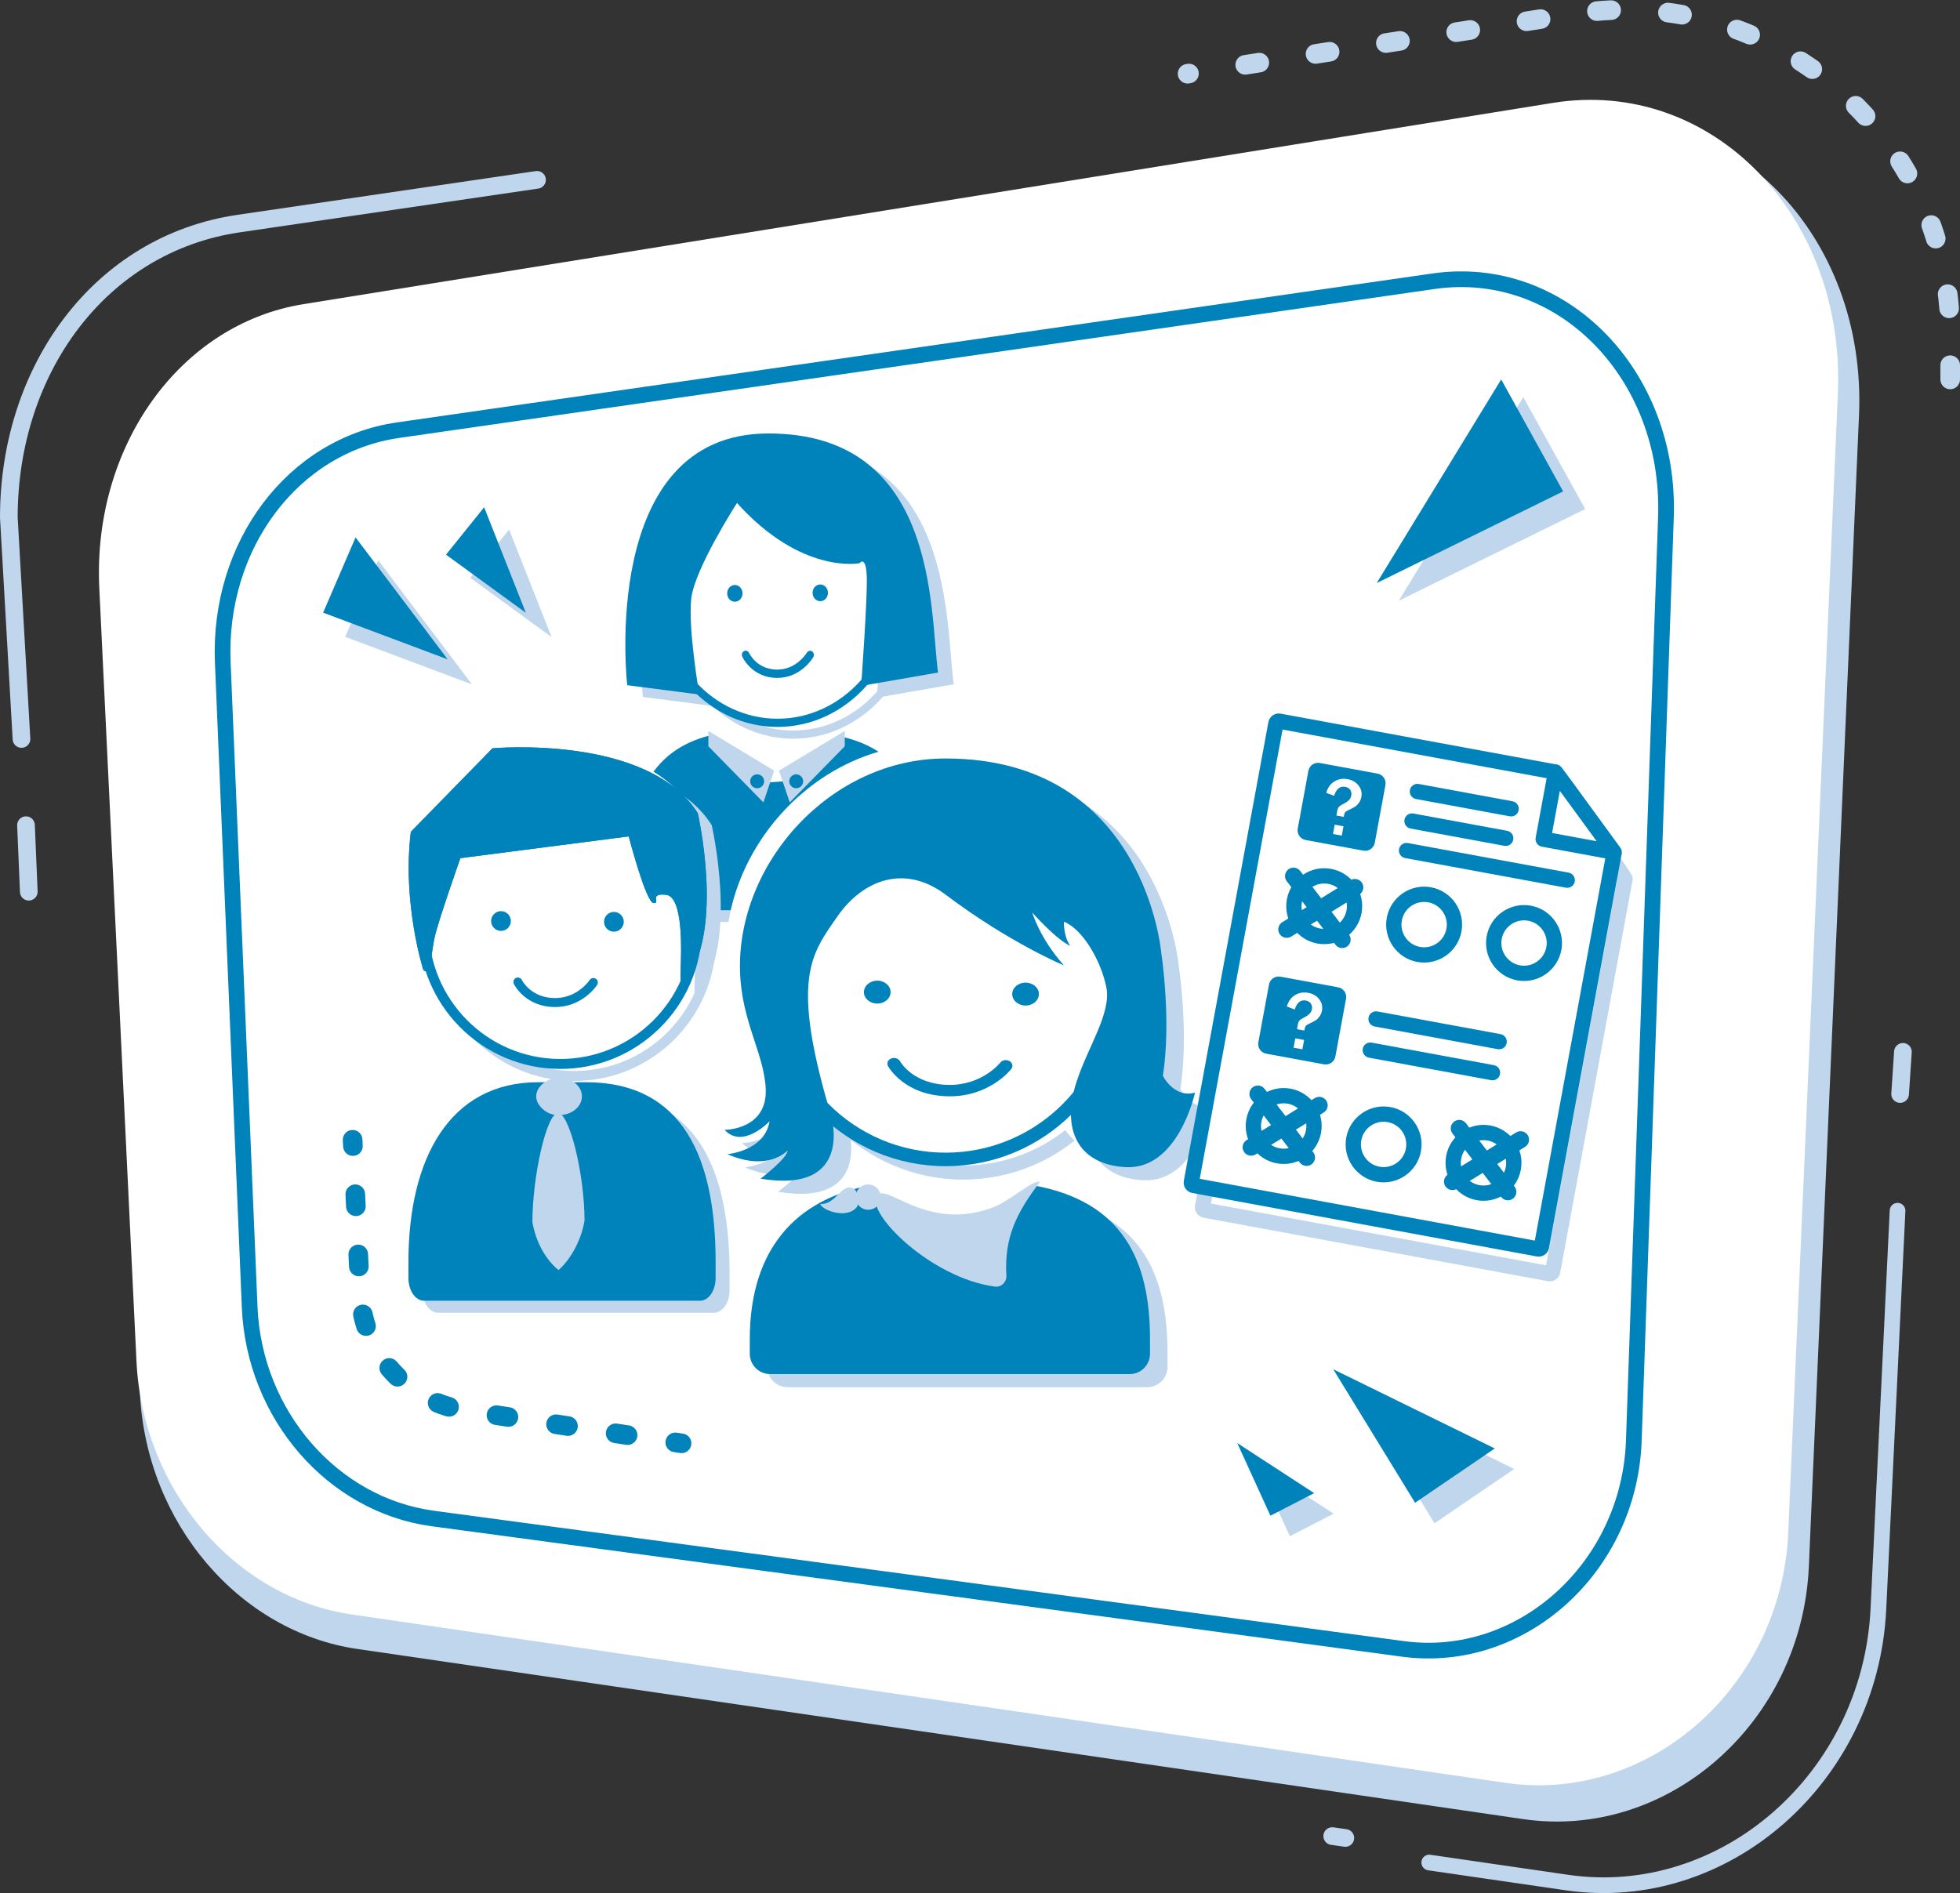 <?xml version="1.0" encoding="UTF-8"?>
<svg id="Ebene_2" data-name="Ebene 2" xmlns="http://www.w3.org/2000/svg" width="499.782" height="482.804" viewBox="0 0 499.782 482.804">
  <rect x="0" y="0" width="499.782" height="482.804" fill="#333333" stroke="none"/>
  <defs>
    <style>
      .cls-1 {
        fill: #0081ba;
      }

      .cls-1, .cls-2, .cls-3, .cls-4 {
        stroke-width: 0px;
      }

      .cls-5, .cls-6, .cls-7, .cls-8, .cls-9, .cls-10 {
        stroke-miterlimit: 10;
      }

      .cls-5, .cls-6, .cls-11, .cls-8, .cls-9, .cls-10 {
        fill: none;
      }

      .cls-5, .cls-6, .cls-8, .cls-9, .cls-10 {
        stroke-linecap: round;
      }

      .cls-5, .cls-7, .cls-8, .cls-10 {
        stroke: #bfd6ec;
      }

      .cls-5, .cls-11 {
        stroke-width: 4px;
      }

      .cls-6, .cls-11, .cls-9 {
        stroke: #0082ba;
      }

      .cls-6, .cls-9, .cls-10 {
        stroke-width: 5px;
      }

      .cls-2, .cls-7 {
        fill: #bfd6ec;
      }

      .cls-7 {
        stroke-width: .14px;
      }

      .cls-11 {
        stroke-linejoin: round;
      }

      .cls-3 {
        fill: #0082ba;
      }

      .cls-8 {
        stroke-width: 4.504px;
      }

      .cls-9 {
        stroke-dasharray: 0 0 3.074 12.295;
      }

      .cls-4 {
        fill: #fff;
      }

      .cls-10 {
        stroke-dasharray: 0 0 3.629 14.517;
      }
    </style>
  </defs>
  <g id="kasten">
    <g id="Mitte_schatten" data-name="Mitte schatten">
      <path class="cls-2" d="m91.088,420.545l135.222,19.739,64.578,9.427,97.495,14.232c36.885,5.384,71.124-24.588,72.862-64.493l12.784-293.503c2.002-45.954-32.603-81.486-73.446-74.906L78.691,82.903c-31.901,5.14-54.342,36.677-52.587,73.18l9.578,199.209c1.591,33.088,25.29,60.857,55.406,65.254Z"/>
    </g>
    <g id="Mitte">
      <g>
        <path class="cls-8" d="m136.934,45.865l-76.081,11.157C25.454,62.213,2.252,94.304,2.252,131.968l3.226,56.5"/>
        <g>
          <path class="cls-4" d="m89.636,411.742l133.831,19.536,63.913,9.33,96.492,14.086c36.506,5.329,70.392-24.336,72.113-63.83l12.652-290.484c1.981-45.481-32.268-80.648-72.691-74.135L77.367,77.572c-31.573,5.087-53.783,36.3-52.046,72.427l9.479,197.16c1.574,32.747,25.029,60.231,54.836,64.583Z"/>
          <path class="cls-11" d="m110.374,387.277l58.965,7.927c14.007,1.883,127.854,17.189,134.373,18.065l54.08,7.271c30.104,4.047,57.691-20.713,58.819-53.156l8.188-235.49c1.265-36.379-26.575-64.87-59.252-60.169L101.495,109.714c-26.816,3.858-45.935,29.37-44.689,59.244l6.855,164.377c1.148,27.524,21.164,50.507,46.713,53.942Z"/>
        </g>
        <line class="cls-8" x1="6.626" y1="210.453" x2="7.343" y2="227.419"/>
        <line class="cls-8" x1="484.511" y1="279.016" x2="485.228" y2="268.263"/>
        <line class="cls-8" x1="339.7" y1="468.274" x2="343.046" y2="468.751"/>
        <g>
          <polygon class="cls-2" points="120.35 174.545 88.024 162.422 96.443 142.892 120.35 174.545"/>
          <polygon class="cls-2" points="140.637 162.464 119.914 147.371 129.816 135.068 140.637 162.464"/>
          <polygon class="cls-2" points="344.923 354.456 365.783 388.497 386.109 374.651 344.923 354.456"/>
          <polygon class="cls-2" points="356.682 153.203 404.213 129.829 388.42 101.277 356.682 153.203"/>
          <polygon class="cls-2" points="320.435 373.268 328.9 391.805 340.054 386.047 320.435 373.268"/>
        </g>
        <polygon class="cls-3" points="114.155 168.159 82.395 156.249 90.665 137.06 114.155 168.159"/>
        <polygon class="cls-3" points="134.086 156.29 113.726 141.461 123.454 129.374 134.086 156.29"/>
        <polygon class="cls-3" points="339.969 349.218 360.83 383.258 381.156 369.413 339.969 349.218"/>
        <polygon class="cls-3" points="351.052 148.7 398.583 125.325 382.79 96.773 351.052 148.7"/>
        <polygon class="cls-3" points="315.482 368.03 323.946 386.566 335.101 380.808 315.482 368.03"/>
        <g>
          <line class="cls-6" x1="89.913" y1="290.684" x2="89.992" y2="292.295"/>
          <path class="cls-9" d="m90.596,304.576l1.253,25.486c.747,15.204,12.239,27.71,27.326,29.738l46.941,7.141"/>
          <line class="cls-6" x1="172.194" y1="367.865" x2="173.789" y2="368.107"/>
        </g>
        <path class="cls-10" d="m497.282,96.773v-11.371c0-50.831-45.335-89.686-95.567-81.908l-98.888,15.312"/>
        <path class="cls-5" d="m364.446,475.019l35.137,5.108c40.015,5.817,77.315-26.582,79.392-69.781l4.883-101.566"/>
      </g>
    </g>
  </g>
  <g id="mitarbeiterbefragung">
    <g id="Ebene_19" data-name="Ebene 19">
      <path class="cls-2" d="m236.03,235.138h-68.025c-2.111,0-3.838-2.214-3.838-4.919v-3.561c0-19.229,5.192-32.148,20.896-36.102.168.83,12.086,11.957,15.28,11.957l3.659-.242c3.515,0,13.195-8.658,14.793-11.353,16.593,3.954,21.073,16.511,21.073,35.74v3.561c0,2.706-1.727,4.919-3.838,4.919Z"/>
      <path class="cls-2" d="m191.928,131.277s-10.787,16.747-11.659,24.345c-.875,7.597,2.049,24.508,2.049,24.508l-18.381-2.375s-7.417-64.183,35.984-64.204c43.402-.022,41.128,45.302,43.266,60.972l-19.606,3.412s1.686-22.827,1.429-28.124c-.255-5.296-1.843-3.17-1.843-3.17,0,0-14.787,2.955-31.238-15.365Z"/>
      <path class="cls-2" d="m202.449,188.396c-17.407.108-31.649-15.237-31.749-34.207-.099-18.971,13.981-34.493,31.388-34.602s31.651,15.238,31.751,34.209c.099,18.971-13.983,34.492-31.39,34.6Zm-.35-66.716c-16.348.102-29.572,14.68-29.479,32.497.093,17.816,13.47,32.228,29.817,32.126,16.35-.102,29.574-14.679,29.481-32.495-.093-17.817-13.47-32.23-29.819-32.128Z"/>
    </g>
    <g>
      <g>
        <path class="cls-4" d="m226.741,154.184c.09,17.126-12.576,31.087-28.29,31.185-15.716.098-28.527-13.705-28.617-30.831-.09-17.125,12.576-31.087,28.292-31.185,15.714-.098,28.525,13.706,28.615,30.831Z"/>
        <g>
          <path class="cls-3" d="m187.37,149.196c-1.079.007-1.953.97-1.947,2.147s.89,2.128,1.969,2.122,1.953-.969,1.947-2.146-.89-2.129-1.969-2.123Z"/>
          <path class="cls-3" d="m209.15,149.061c-1.08.007-1.954.97-1.948,2.147s.89,2.128,1.97,2.122,1.954-.969,1.948-2.146-.89-2.129-1.97-2.123Z"/>
        </g>
        <path class="cls-3" d="m198.449,185.396c-17.407.108-31.649-15.237-31.749-34.207-.099-18.971,13.981-34.493,31.388-34.602s31.651,15.238,31.751,34.209c.099,18.971-13.983,34.492-31.39,34.6Zm-.35-66.716c-16.348.102-29.572,14.68-29.479,32.497.093,17.816,13.47,32.228,29.817,32.126,16.35-.102,29.574-14.679,29.481-32.495-.093-17.817-13.47-32.23-29.819-32.128Z"/>
        <path class="cls-3" d="m207.382,167.602c-.126.216-3.182,5.303-9.195,5.295-6.378-.01-8.815-5.196-8.915-5.415-.239-.523-.044-1.162.438-1.424.479-.256,1.061-.046,1.303.477.083.179,2.041,4.234,7.176,4.241,4.956.007,7.528-4.273,7.557-4.315.287-.493.89-.639,1.342-.321.452.315.585.97.294,1.462"/>
        <path class="cls-3" d="m187.928,128.277s-10.787,16.747-11.659,24.345c-.875,7.597,2.049,24.508,2.049,24.508l-18.381-2.375s-7.417-64.183,35.984-64.204c43.402-.022,41.128,45.302,43.266,60.972l-19.606,3.412s1.686-22.827,1.429-28.124c-.255-5.296-1.843-3.17-1.843-3.17,0,0-14.787,2.955-31.238-15.365Z"/>
      </g>
      <path class="cls-3" d="m232.03,232.138h-68.025c-2.111,0-3.838-2.214-3.838-4.919v-3.561c0-19.229,5.192-32.148,20.896-36.102.168.83,12.086,11.957,15.28,11.957l3.659-.242c3.515,0,13.195-8.658,14.793-11.353,16.593,3.954,21.073,16.511,21.073,35.74v3.561c0,2.706-1.727,4.919-3.838,4.919Z"/>
      <g>
        <polygon class="cls-2" points="198.645 196.548 201.377 204.645 215.406 190.335 215.406 186.414 198.645 196.548"/>
        <polygon class="cls-2" points="197.391 196.548 194.658 204.645 180.63 190.335 180.63 186.414 197.391 196.548"/>
        <circle class="cls-1" cx="193.07" cy="199.259" r="1.775"/>
        <circle class="cls-1" cx="203.024" cy="199.259" r="1.775"/>
      </g>
    </g>
    <g id="Ebene_18" data-name="Ebene 18">
      <path class="cls-7" d="m245.598,209.49c-25.165,0-45.638,20.474-45.638,45.64s20.473,45.638,45.638,45.638,45.642-20.473,45.642-45.638-20.475-45.64-45.642-45.64Zm0,87.833c-23.265,0-42.192-18.928-42.192-42.192s18.928-42.194,42.192-42.194,42.195,18.928,42.195,42.194-18.929,42.192-42.195,42.192Z"/>
      <path class="cls-4" d="m267.751,242.557s-13.765-5.683-30.153-18.025c-10.471-7.886-21.136-3.841-27.693,5.665-6.575,9.536-12.009,15.69-1.498,50.733,0,0,5.923,19.967-18.002,16.031,0,0,6.882-5.242,6.882-7.208,0,0-4.859,5.541-15.346.952,0,0,9.528-.778,10.759-8.397,0,0-6.793,7.256-11.473,2.2,0,0,10.98.011,10.489-10.487-.423-9.04-6.176-17.129-6.553-29.907-.82-27.529,23.023-54.356,52.436-54.322,50.964,0,54.991,49.728,54.991,49.728,0,0,2.61,16.885.398,31.223,0,0,2.9,5.775,8.193,4.262,0,0-4.262,19.746-17.699,19.008-12.129-.666-16.549-9.586-12.452-21.959,2.932-8.856,8.847-17.369,7.538-23.924-1.311-6.555-5.9-14.75-10.816-16.716,0,0-.164,3.752,1.639,6.158-3.437-1.423-9.711-8.482-9.711-8.482,0,0,1.844,6.474,8.072,13.468Z"/>
      <path class="cls-2" d="m275.751,249.557s-13.765-5.683-30.153-18.025c-10.471-7.886-21.136-3.841-27.693,5.665-6.575,9.536-12.009,15.69-1.498,50.733,0,0,5.923,19.967-18.002,16.031,0,0,6.882-5.242,6.882-7.208,0,0-4.859,5.541-15.346.952,0,0,9.528-.778,10.759-8.397,0,0-6.793,7.256-11.473,2.2,0,0,10.98.011,10.489-10.487-.423-9.04-6.176-17.129-6.553-29.907-.82-27.529,23.023-54.356,52.436-54.322,50.964,0,54.991,49.728,54.991,49.728,0,0,2.61,16.885.398,31.223,0,0,2.9,5.775,8.193,4.262,0,0-4.262,19.746-17.699,19.008-12.129-.666-16.549-9.586-12.452-21.959,2.932-8.856,8.847-17.369,7.538-23.924-1.311-6.555-5.9-14.75-10.816-16.716,0,0-.164,3.752,1.639,6.158-3.437-1.423-9.711-8.482-9.711-8.482,0,0,1.844,6.474,8.072,13.468Z"/>
      <g>
        <path class="cls-2" d="m200.826,355.752c-3.935,0-7.136-3.201-7.136-7.136v-3.745c0-22.768,11.066-36.976,32.003-41.088l1.812-.356.387,1.487c1.238,1.455,7.847,6.682,10.848,6.682h15.874c3.944,0,10.2-4.589,12.088-7.074l.731-.963,1.189.221c20.888,3.883,31.041,17.324,31.041,41.092v3.745c0,3.935-3.201,7.136-7.136,7.136h-91.702Z"/>
        <path class="cls-4" d="m268.265,305.709c22.369,4.159,29.437,18.941,29.437,39.163v3.745c0,2.845-2.328,5.173-5.173,5.173h-91.702c-2.845,0-5.173-2.328-5.173-5.173v-3.745c0-20.222,9.248-35.004,30.418-39.163.227.873,8.363,7.85,12.669,7.85h15.874c4.738,0,11.497-5.015,13.65-7.85m-39.325-4.563l-3.625.712c-21.659,4.254-33.587,19.53-33.587,43.014v3.745c0,5.017,4.081,9.098,9.098,9.098h91.702c5.017,0,9.098-4.081,9.098-9.098v-3.745c0-24.865-10.678-38.938-32.645-43.021l-2.379-.442-1.464,1.927c-1.8,2.369-7.565,6.299-10.525,6.299h-15.874c-1.829,0-7.242-3.829-9.074-5.696l-.727-2.792h0Z"/>
      </g>
    </g>
    <g>
      <g>
        <path class="cls-4" d="m283.082,253.534c0,23.631-19.156,42.786-42.786,42.786s-42.787-19.155-42.787-42.786,19.156-42.786,42.787-42.786,42.786,19.156,42.786,42.786Z"/>
        <g>
          <path class="cls-3" d="m223.747,250.104c-1.877-.023-3.423,1.267-3.453,2.882-.027,1.61,1.474,2.946,3.347,2.966,1.878.029,3.423-1.267,3.453-2.878.03-1.613-1.473-2.946-3.347-2.97Z"/>
          <path class="cls-3" d="m261.559,250.608c-1.875-.029-3.422,1.267-3.452,2.878-.03,1.612,1.472,2.944,3.349,2.97,1.874.023,3.421-1.267,3.455-2.881.027-1.612-1.472-2.944-3.351-2.967Z"/>
        </g>
        <path class="cls-3" d="m257.868,272.63c-.223.293-5.702,7.172-16.136,6.972-11.074-.217-15.128-7.401-15.294-7.708-.399-.721-.039-1.593.805-1.934.841-.335,1.842-.029,2.248.693.136.248,3.398,5.869,12.311,6.041,8.604.165,13.216-5.622,13.269-5.68.51-.665,1.562-.845,2.337-.397.777.447.98,1.351.46,2.013"/>
        <path class="cls-3" d="m271.289,246.21s-13.765-5.683-30.153-18.025c-10.471-7.886-21.136-3.841-27.693,5.665-6.575,9.536-12.009,15.69-1.498,50.733,0,0,5.923,19.967-18.002,16.031,0,0,6.882-5.242,6.882-7.208,0,0-4.859,5.541-15.346.952,0,0,9.528-.778,10.759-8.397,0,0-6.793,7.256-11.473,2.2,0,0,10.98.011,10.489-10.487-.423-9.04-6.176-17.129-6.553-29.907-.82-27.529,23.023-54.356,52.436-54.322,50.964,0,54.991,49.728,54.991,49.728,0,0,2.61,16.885.398,31.223,0,0,2.9,5.775,8.193,4.262,0,0-4.262,19.746-17.699,19.008-12.129-.666-16.549-9.586-12.452-21.959,2.932-8.856,8.847-17.369,7.538-23.924-1.311-6.555-5.9-14.75-10.816-16.716,0,0-.164,3.752,1.639,6.158-3.437-1.423-9.711-8.482-9.711-8.482,0,0,1.844,6.474,8.072,13.468Z"/>
        <path class="cls-3" d="m241.135,206.143c-25.165,0-45.638,20.474-45.638,45.64s20.473,45.638,45.638,45.638,45.642-20.473,45.642-45.638-20.475-45.64-45.642-45.64Zm0,87.833c-23.265,0-42.192-18.928-42.192-42.192s18.928-42.194,42.192-42.194,42.195,18.928,42.195,42.194-18.929,42.192-42.195,42.192Z"/>
      </g>
      <path class="cls-3" d="m288.066,350.442h-91.702c-2.845,0-5.173-2.328-5.173-5.173v-3.745c0-20.222,9.248-35.004,30.418-39.163.227.873,8.363,7.85,12.669,7.85h15.874c4.738,0,11.497-5.015,13.65-7.85,22.369,4.159,29.437,18.941,29.437,39.163v3.745c0,2.845-2.328,5.173-5.173,5.173Z"/>
      <g>
        <path class="cls-2" d="m223.582,305.009c2.414-3.644,12.573,9.356,29.659,2.909,4.3-1.623,10.431-7.284,11.928-6.455-6.092,7.992-9.1,14.247-8.557,23.907.092,1.632-1.307,2.985-2.927,2.767-16.437-2.209-32.938-18.85-30.103-23.128Z"/>
        <path class="cls-2" d="m224.611,305.312c0,1.78-1.443,3.224-3.224,3.224-1.78,0-3.224-1.443-3.224-3.224s1.443-3.224,3.224-3.224,3.224,1.443,3.224,3.224Z"/>
        <path class="cls-2" d="m209.164,307.05c4.11.255,5.296-5.479,8.499-3.909,1.135.557,1.639,3.728.752,4.787-2.619,3.124-8.986.614-9.251-.878Z"/>
      </g>
    </g>
    <g id="Ebene_17" data-name="Ebene 17">
      <path class="cls-4" d="m105.95,245.723s-5.482-16.999-3.213-35.312l20.814-21.299s39.623-3.625,52.339,16.542c0,0,6.68,28.962-2.733,42.172,0,0-1.884,3.999-1.651-1.651.231-5.653.717-19.296-3.764-19.716-4.479-.419-1.185,2.332-3.133,2.121-1.948-.207-6.317-17.004-6.317-17.004l-42.928,5.552s-5.765,16.338-6.572,20.229c-.807,3.895-1.157,7.931-.906,8.664.248.728-1.935-.298-1.935-.298Z"/>
      <path class="cls-2" d="m182.073,334.802h-70.385c-2.184,0-3.971-2.593-3.971-5.761v-4.171c0-26.392,10.544-45.8,33.071-45.8h12.184c24.787,0,33.071,19.408,33.071,45.8v4.171c0,3.169-1.787,5.761-3.971,5.761Z"/>
      <path class="cls-2" d="m111.545,250.518s-5.482-16.999-3.213-35.312l20.814-21.299s39.623-3.625,52.339,16.542c0,0,6.68,28.962-2.733,42.172,0,0-1.884,3.999-1.651-1.651.231-5.653.717-19.296-3.764-19.716-4.479-.419-1.185,2.332-3.133,2.121-1.948-.207-6.317-17.004-6.317-17.004l-42.928,5.552s-5.765,16.338-6.572,20.229c-.807,3.895-1.157,7.931-.906,8.664.248.728-1.935-.298-1.935-.298Z"/>
      <path class="cls-2" d="m146.202,275.679c-19.904-.135-35.988-16.442-35.85-36.347.136-19.905,16.445-35.989,36.347-35.851,19.908.137,35.988,16.444,35.852,36.348-.136,19.905-16.443,35.989-36.349,35.849Zm.482-69.659c-18.505-.128-33.662,14.825-33.792,33.33-.128,18.505,14.822,33.662,33.328,33.792,18.505.129,33.664-14.823,33.792-33.33.127-18.505-14.825-33.664-33.328-33.792Z"/>
    </g>
    <g>
      <path class="cls-3" d="m178.505,331.74h-70.385c-2.184,0-3.971-2.593-3.971-5.761v-4.171c0-26.392,10.544-45.8,33.071-45.8h12.184c24.787,0,33.071,19.408,33.071,45.8v4.171c0,3.169-1.787,5.761-3.971,5.761Z"/>
      <g>
        <g>
          <path class="cls-4" d="m176.776,239.865c-1.603,18.719-18.083,32.593-36.802,30.986-18.721-1.608-32.595-18.083-30.99-36.804,1.607-18.721,18.087-32.595,36.808-30.991,18.716,1.609,32.591,18.085,30.984,36.808Z"/>
          <path class="cls-3" d="m107.977,247.455s-5.482-16.999-3.213-35.312l20.814-21.299s39.623-3.625,52.339,16.542c0,0,6.68,28.962-2.733,42.172,0,0-1.884,3.999-1.651-1.651.231-5.653.717-19.296-3.764-19.716-4.479-.419-1.185,2.332-3.133,2.121-1.948-.207-6.317-17.004-6.317-17.004l-42.928,5.552s-5.765,16.338-6.572,20.229c-.807,3.895-1.157,7.931-.906,8.664.248.728-1.935-.298-1.935-.298Z"/>
          <path class="cls-3" d="m142.635,272.616c-19.904-.135-35.988-16.442-35.85-36.347.136-19.905,16.445-35.989,36.347-35.851,19.908.137,35.988,16.444,35.852,36.348-.136,19.905-16.443,35.989-36.349,35.849Zm.482-69.659c-18.505-.128-33.662,14.825-33.792,33.33-.128,18.505,14.822,33.662,33.328,33.792,18.505.129,33.664-14.823,33.792-33.33.127-18.505-14.825-33.664-33.328-33.792Z"/>
          <path class="cls-3" d="m107.977,247.455s-5.482-16.999-3.213-35.312l20.814-21.299s39.623-3.625,52.339,16.542c0,0,6.68,28.962-2.733,42.172,0,0-1.884,3.999-1.651-1.651.231-5.653.717-19.296-3.764-19.716-4.479-.419-1.185,2.332-3.133,2.121-1.948-.207-6.317-17.004-6.317-17.004l-42.928,5.552s-5.765,16.338-6.572,20.229c-.807,3.895-1.157,7.931-.906,8.664.248.728-1.935-.298-1.935-.298Z"/>
          <g>
            <path class="cls-3" d="m127.742,232.378c-1.375,0-2.502,1.122-2.513,2.501-.004.672.252,1.305.723,1.784.473.479,1.104.745,1.777.749h.013c1.381,0,2.511-1.121,2.52-2.498.007-.672-.251-1.306-.723-1.786-.473-.479-1.104-.746-1.796-.75Zm0,4.47h0s0,0,0,0Z"/>
            <path class="cls-3" d="m158.334,233.327c-.473-.479-1.104-.745-1.794-.749-1.378,0-2.507,1.121-2.518,2.501-.008,1.387,1.115,2.524,2.502,2.534h.011c1.382,0,2.514-1.122,2.523-2.501.006-.672-.252-1.306-.725-1.785Zm-1.799,3.722h0s0,0,0,0Z"/>
          </g>
          <path class="cls-3" d="m152.259,251.197c-.15.231-3.762,5.683-10.812,5.635-7.478-.053-10.304-5.649-10.42-5.886-.277-.564-.044-1.25.523-1.529.563-.273,1.245-.042,1.524.522.097.193,2.368,4.569,8.389,4.611,5.809.041,8.852-4.547,8.885-4.592.341-.529,1.049-.682,1.577-.337.528.342.679,1.047.334,1.575"/>
        </g>
        <g>
          <path class="cls-2" d="m148.385,279.618c0,2.643-2.611,4.785-5.831,4.785-1.207,0-2.134-.296-2.528-.472-1.531-.685-3.295-2.328-3.303-4.313-.01-2.609,3.018-4.785,5.831-4.785,3.221,0,5.831,2.142,5.831,4.785Z"/>
          <path class="cls-2" d="m142.278,283.86c-2.943.067-6.522,16.336-6.522,27.82.926,5.426,3.66,9.835,6.661,12.246,2.879-2.526,5.748-7.318,6.634-12.621,0-11.885-3.883-27.512-6.773-27.446Z"/>
        </g>
      </g>
    </g>
    <g>
      <path class="cls-2" d="m394.705,326.753l-87.823-16.188c-1.458-.269-2.427-1.674-2.158-3.133l21.559-116.958c.269-1.459,1.674-2.427,3.133-2.158l70.193,12.939c.972.179,1.074.198,8.964,11.141,7.921,10.987,7.905,11.07,7.715,12.104l-18.451,100.095c-.269,1.459-1.674,2.427-3.132,2.158Zm-85.929-19.802l85.448,15.751,18.103-98.209c-1.921-2.97-11.912-16.83-14.075-19.525l-68.354-12.6-21.121,114.583Z"/>
      <g>
        <g>
          <g>
            <polygon class="cls-4" points="393.08 317.856 303.781 301.396 325.46 183.789 396.65 196.911 411.606 217.352 393.08 317.856"/>
            <g>
              <path class="cls-3" d="m391.849,320.447l-87.823-16.188c-1.458-.269-2.427-1.674-2.158-3.133l21.559-116.958c.269-1.459,1.674-2.427,3.133-2.158l70.193,12.939c.972.179,1.074.198,8.964,11.141,7.921,10.987,7.905,11.07,7.715,12.104l-18.451,100.095c-.269,1.459-1.674,2.427-3.132,2.158Zm-85.929-19.802l85.448,15.751,18.103-98.209c-1.921-2.97-11.912-16.83-14.075-19.525l-68.354-12.6-21.121,114.583Z"/>
              <g>
                <polygon class="cls-4" points="396.65 196.911 393.498 214.014 411.606 217.352 396.65 196.911"/>
                <path class="cls-3" d="m411.253,219.268l-18.109-3.338c-1.058-.195-1.758-1.211-1.563-2.269l3.153-17.103c.141-.765.724-1.373,1.482-1.546.759-.174,1.547.121,2.007.749l14.956,20.441c.471.644.502,1.51.078,2.187-.424.676-1.219,1.025-2.003.88Zm-15.486-6.817l11.373,2.096-9.393-12.838-1.98,10.741Z"/>
              </g>
            </g>
            <g>
              <path class="cls-3" d="m381.917,267.58l-31.396-5.787c-1.058-.195-1.758-1.211-1.563-2.269.195-1.058,1.211-1.758,2.269-1.563l31.396,5.787c1.058.195,1.758,1.211,1.563,2.269s-1.211,1.758-2.269,1.563Z"/>
              <path class="cls-3" d="m380.225,275.489l-31.17-5.746c-1.058-.195-1.758-1.211-1.563-2.269.195-1.058,1.211-1.758,2.269-1.563l31.17,5.746c1.058.195,1.758,1.211,1.563,2.269s-1.211,1.758-2.269,1.563Z"/>
            </g>
            <g>
              <g>
                <path class="cls-3" d="m384.978,208.188l-23.9-4.405c-1.058-.195-1.758-1.211-1.563-2.269s1.211-1.758,2.269-1.563l23.9,4.405c1.058.195,1.758,1.211,1.563,2.269-.195,1.058-1.211,1.758-2.269,1.563Z"/>
                <path class="cls-3" d="m383.591,215.716l-23.9-4.405c-1.058-.195-1.758-1.211-1.563-2.269s1.211-1.758,2.269-1.563l23.9,4.405c1.058.195,1.758,1.211,1.563,2.269s-1.211,1.758-2.269,1.563Z"/>
                <path class="cls-3" d="m399.283,226.395l-40.981-7.554c-1.058-.195-1.758-1.211-1.563-2.269.195-1.058,1.211-1.758,2.269-1.563l40.981,7.554c1.058.195,1.758,1.211,1.563,2.269-.195,1.058-1.211,1.758-2.269,1.563Z"/>
              </g>
              <g>
                <path class="cls-3" d="m334.605,195.786h14.979c1.378,0,2.497,1.119,2.497,2.497v14.979c0,1.378-1.119,2.497-2.497,2.497h-14.978c-1.379,0-2.498-1.119-2.498-2.498v-14.978c0-1.378,1.119-2.497,2.497-2.497Z" transform="translate(77.718 504.897) rotate(-79.556)"/>
                <path class="cls-4" d="m342.629,208.334l-1.86-.343.237-1.287c.08-.433.23-.756.451-.973.221-.216.669-.497,1.345-.847,1.03-.526,1.617-1.177,1.761-1.954.108-.585.017-1.081-.273-1.49-.289-.409-.717-.664-1.284-.768-1.31-.241-2.249.523-2.818,2.291l-2.011-.755c.378-1.33,1.074-2.303,2.091-2.915,1.017-.61,2.136-.804,3.356-.579s2.152.771,2.815,1.639c.662.868.893,1.84.695,2.914-.098.534-.301,1.022-.609,1.46-.308.44-.626.766-.955.979-.328.213-1.005.565-2.029,1.061-.289.138-.483.286-.586.449-.103.163-.211.535-.325,1.119Zm-.048,2.402l-.439,2.384-2.242-.413.439-2.384,2.242.413Z"/>
              </g>
            </g>
          </g>
          <g>
            <path class="cls-3" d="m324.56,250.282h14.979c1.378,0,2.497,1.119,2.497,2.497v14.978c0,1.379-1.119,2.498-2.498,2.498h-14.976c-1.379,0-2.498-1.119-2.498-2.498v-14.978c0-1.378,1.119-2.497,2.497-2.497Z" transform="translate(15.9 539.636) rotate(-79.556)"/>
            <path class="cls-4" d="m332.583,262.83l-1.86-.343.237-1.287c.08-.433.23-.756.451-.973.221-.216.669-.497,1.345-.847,1.03-.526,1.617-1.177,1.761-1.954.108-.585.017-1.081-.273-1.49-.289-.409-.717-.664-1.284-.768-1.31-.241-2.249.523-2.818,2.291l-2.011-.755c.378-1.33,1.074-2.303,2.091-2.915,1.017-.61,2.136-.804,3.356-.579s2.152.771,2.815,1.639c.662.868.893,1.84.695,2.914-.098.534-.301,1.022-.609,1.46-.308.44-.626.766-.955.979-.328.213-1.005.565-2.029,1.061-.289.138-.483.286-.586.449-.103.163-.211.535-.325,1.119Zm-.048,2.402l-.439,2.384-2.242-.413.439-2.384,2.242.413Z"/>
          </g>
          <path class="cls-3" d="m335.91,240.638c-5.25-.968-8.733-6.026-7.766-11.276.968-5.249,6.026-8.733,11.276-7.765,5.25.968,8.733,6.026,7.766,11.275-.968,5.25-6.026,8.734-11.276,7.766Zm2.804-15.209c-3.137-.578-6.159,1.503-6.737,4.639-.578,3.137,1.503,6.159,4.64,6.737s6.159-1.503,6.737-4.64c.578-3.136-1.503-6.158-4.64-6.737Z"/>
          <path class="cls-3" d="m361.384,245.334c-5.25-.968-8.733-6.026-7.766-11.276.968-5.249,6.026-8.733,11.276-7.765,5.25.968,8.733,6.026,7.766,11.275-.968,5.25-6.026,8.734-11.276,7.766Zm2.804-15.209c-3.137-.578-6.159,1.503-6.737,4.639-.578,3.137,1.503,6.159,4.64,6.737s6.159-1.503,6.737-4.64c.578-3.136-1.503-6.158-4.64-6.737Z"/>
          <path class="cls-3" d="m386.859,250.03c-5.25-.968-8.733-6.026-7.766-11.276.968-5.249,6.026-8.733,11.276-7.765,5.25.968,8.733,6.026,7.766,11.275-.968,5.25-6.026,8.734-11.276,7.766Zm2.804-15.209c-3.137-.578-6.159,1.503-6.737,4.639-.578,3.137,1.503,6.159,4.64,6.737s6.159-1.503,6.737-4.64c.578-3.136-1.503-6.158-4.64-6.737Z"/>
          <path class="cls-3" d="m325.577,296.697c-5.25-.968-8.733-6.026-7.766-11.276s6.026-8.733,11.276-7.765c5.25.968,8.733,6.026,7.766,11.275-.968,5.25-6.026,8.734-11.276,7.766Zm2.804-15.209c-3.137-.578-6.159,1.503-6.737,4.639s1.503,6.159,4.64,6.737c3.137.578,6.159-1.503,6.737-4.64.578-3.136-1.503-6.158-4.64-6.737Z"/>
          <path class="cls-3" d="m351.051,301.393c-5.25-.968-8.733-6.026-7.766-11.276.968-5.249,6.026-8.733,11.276-7.765,5.25.968,8.733,6.026,7.766,11.275-.968,5.25-6.026,8.734-11.276,7.766Zm2.804-15.209c-3.137-.578-6.159,1.503-6.737,4.639-.578,3.137,1.503,6.159,4.64,6.737,3.137.578,6.159-1.503,6.737-4.64.578-3.136-1.503-6.158-4.64-6.737Z"/>
          <path class="cls-3" d="m376.525,306.089c-5.25-.968-8.733-6.026-7.766-11.276.968-5.249,6.026-8.733,11.276-7.765,5.25.968,8.733,6.026,7.766,11.275-.968,5.25-6.026,8.734-11.276,7.766Zm2.804-15.209c-3.137-.578-6.159,1.503-6.737,4.639-.578,3.137,1.503,6.159,4.64,6.737,3.137.578,6.159-1.503,6.737-4.64s-1.503-6.158-4.64-6.737Z"/>
        </g>
        <g>
          <path class="cls-3" d="m327.713,239.152c-.579-.107-1.113-.45-1.447-.991-.625-1.015-.309-2.344.706-2.969l17.374-10.699c1.014-.625,2.343-.309,2.969.706.625,1.015.309,2.344-.706,2.969l-17.374,10.699c-.473.291-1.015.378-1.522.285Z"/>
          <path class="cls-3" d="m341.857,241.759c.579.107,1.2-.023,1.705-.41.946-.725,1.124-2.08.399-3.026l-12.418-16.191c-.724-.945-2.079-1.124-3.026-.399-.946.725-1.124,2.08-.399,3.026l12.418,16.191c.338.441.813.715,1.32.809Z"/>
        </g>
        <g>
          <path class="cls-3" d="m369.968,303.482c-.579-.107-1.113-.45-1.447-.991-.625-1.015-.309-2.344.706-2.969l17.374-10.699c1.014-.625,2.343-.309,2.969.706.625,1.015.309,2.344-.706,2.969l-17.374,10.699c-.473.291-1.015.378-1.522.285Z"/>
          <path class="cls-3" d="m384.112,306.089c.579.107,1.2-.023,1.705-.41.946-.725,1.124-2.08.399-3.026l-12.418-16.191c-.724-.945-2.079-1.124-3.026-.399-.946.725-1.124,2.08-.399,3.026l12.418,16.191c.338.441.813.715,1.32.809Z"/>
        </g>
        <g>
          <path class="cls-3" d="m318.629,294.718c-.579-.107-1.113-.45-1.447-.991-.625-1.015-.309-2.344.706-2.969l17.374-10.699c1.014-.625,2.343-.309,2.969.706.625,1.015.309,2.344-.706,2.969l-17.374,10.699c-.473.291-1.015.378-1.522.285Z"/>
          <path class="cls-3" d="m332.773,297.325c.579.107,1.2-.023,1.705-.41.946-.725,1.124-2.08.399-3.026l-12.418-16.191c-.724-.945-2.079-1.124-3.026-.399-.946.725-1.124,2.08-.399,3.026l12.418,16.191c.338.441.813.715,1.32.809Z"/>
        </g>
      </g>
    </g>
  </g>
</svg>